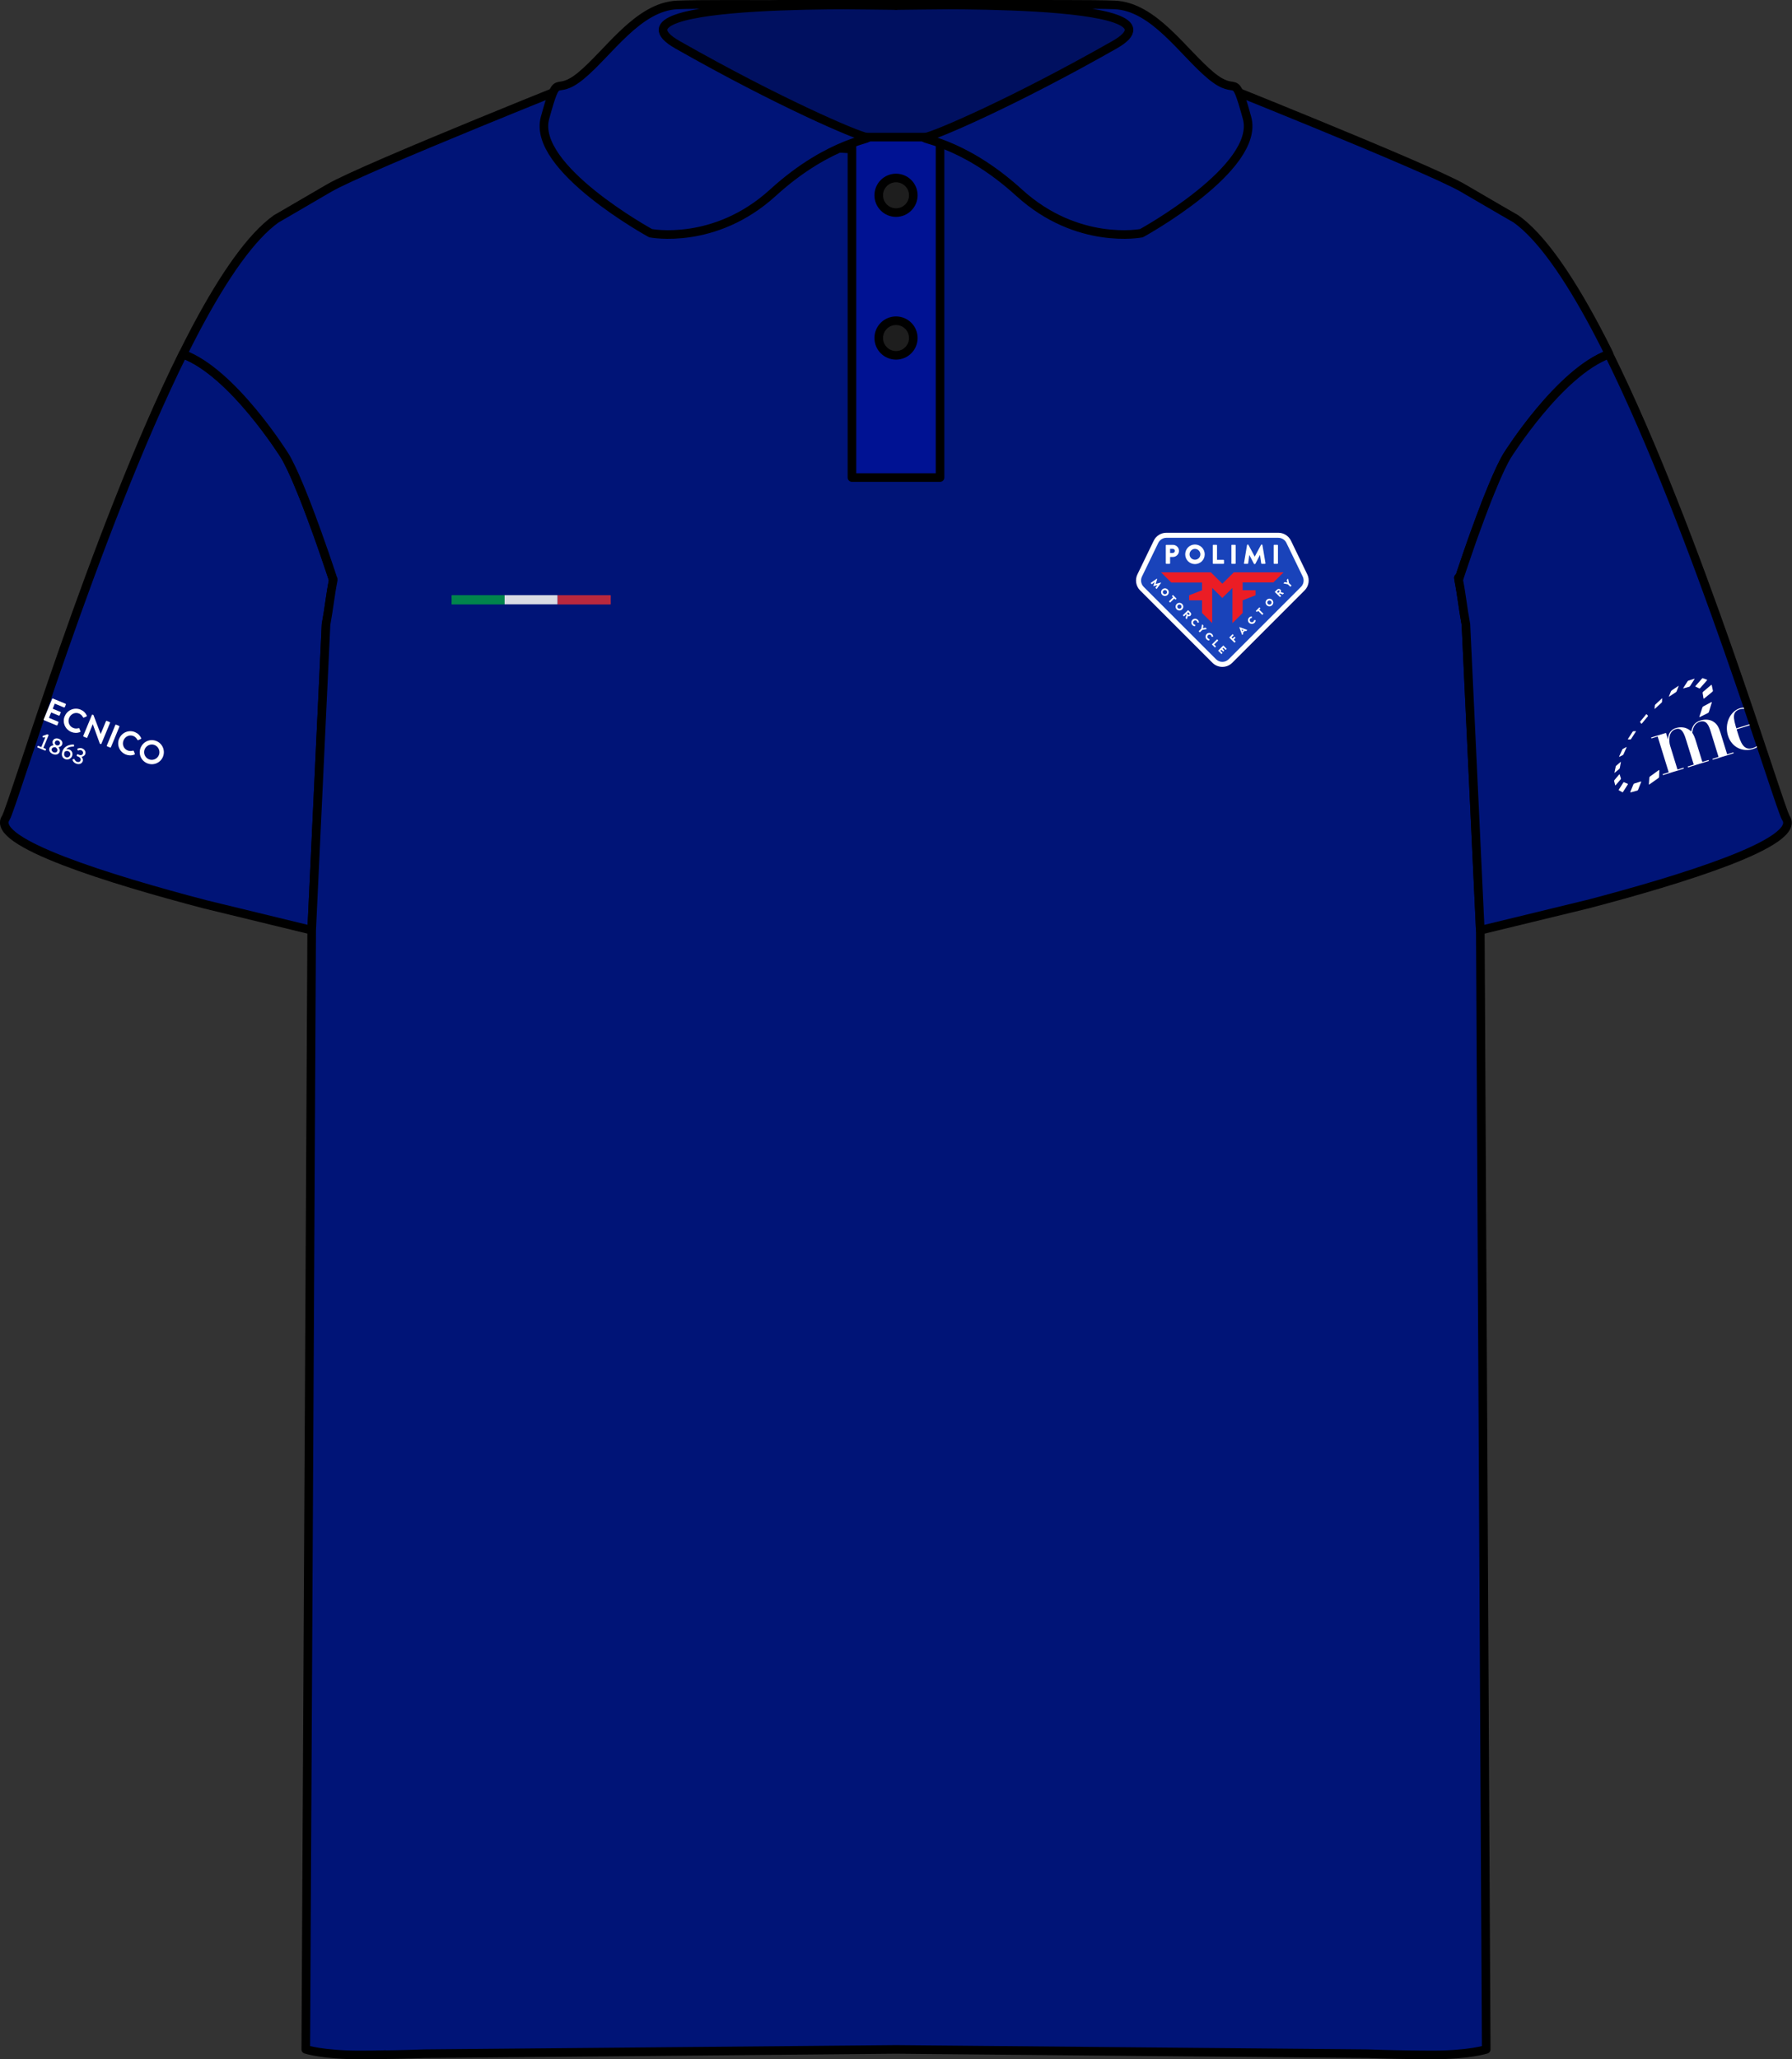 <?xml version="1.0" encoding="UTF-8"?>
<svg id="Layer_2" data-name="Layer 2" xmlns="http://www.w3.org/2000/svg" xmlns:xlink="http://www.w3.org/1999/xlink" viewBox="0 0 379.35 435.7">
  <rect x="0" y="0" width="379.35" height="435.7" fill="#333333" stroke="none"/>
  <defs>
    <style>
      .cls-1 {
        fill: #f1f1f0;
      }

      .cls-1, .cls-2, .cls-3, .cls-4, .cls-5, .cls-6, .cls-7, .cls-8 {
        stroke-width: 0px;
      }

      .cls-9 {
        opacity: .9;
      }

      .cls-10 {
        fill: #001293;
      }

      .cls-10, .cls-11, .cls-12, .cls-13 {
        stroke-width: 1.82px;
      }

      .cls-10, .cls-11, .cls-12, .cls-13, .cls-14 {
        stroke: #000;
        stroke-linecap: round;
        stroke-linejoin: round;
      }

      .cls-2, .cls-11 {
        fill: none;
      }

      .cls-3 {
        fill: #1943ba;
      }

      .cls-4 {
        fill: #eb1d25;
      }

      .cls-5, .cls-6 {
        fill: #fff;
      }

      .cls-6 {
        fill-rule: evenodd;
      }

      .cls-15 {
        clip-path: url(#clippath);
      }

      .cls-12 {
        fill: #001477;
      }

      .cls-13 {
        fill: #001060;
      }

      .cls-14 {
        fill: #1e1e1e;
        stroke-width: 1.82px;
      }

      .cls-7 {
        fill: #019147;
      }

      .cls-8 {
        fill: #cd2a37;
      }
    </style>
    <clipPath id="clippath">
      <path class="cls-2" d="m335,191.35l-22.44,5.45s-.05.01-.07.02c-.03,0-.05.01-.05.01l-3.04-64.71c-.65-3.43-.91-6.29-1.53-9.42-.03-.14-.05-.28-.08-.42h.03s0,0,0,0c0,0,0,0,0-.01,0,0,0,0,0-.01,0,0,0,0,0-.02l.04.09s.08.02.12.03c0-.02.01-.05.02-.07,0,0,0,0,0-.01,0-.03.02-.06.03-.09,0,0,0,0,0-.01,0,0,0-.02,0-.03.01-.04.03-.08.04-.12.04-.11.08-.24.13-.38.02-.07.05-.14.07-.21.04-.12.08-.24.12-.37.03-.09.06-.18.09-.27.03-.09.06-.19.1-.29.11-.31.22-.66.35-1.04.03-.1.07-.21.11-.32.02-.06.04-.13.06-.19.02-.06.04-.13.07-.19.11-.33.23-.67.35-1.02.05-.14.09-.27.14-.41.08-.22.16-.46.24-.69.05-.13.09-.26.14-.39,0-.02.02-.05.02-.07.03-.08.06-.16.08-.24.07-.19.13-.38.2-.57.03-.1.07-.19.1-.29.04-.12.08-.24.12-.36.06-.16.11-.32.17-.48.08-.22.16-.44.24-.67.05-.13.09-.26.14-.39.19-.52.38-1.05.58-1.59.06-.16.12-.32.18-.48.07-.2.15-.4.22-.6.03-.09.07-.18.1-.27.1-.27.2-.55.3-.82.03-.09.07-.18.1-.27.07-.18.14-.37.21-.55.07-.18.14-.37.21-.55.1-.27.21-.55.31-.82.07-.18.14-.36.21-.55.14-.37.29-.74.43-1.1.06-.16.12-.31.19-.47,0-.03.02-.05.03-.08.1-.26.21-.51.31-.77.03-.09.07-.18.11-.26.03-.09.07-.17.11-.26.18-.45.37-.9.55-1.33.06-.15.12-.29.18-.43.03-.08.07-.16.1-.24.06-.15.13-.3.19-.45,0-.02.02-.04.03-.06.06-.15.13-.29.19-.44.14-.32.28-.63.42-.93.06-.12.11-.24.16-.35.04-.09.08-.18.12-.26.03-.07.07-.14.1-.21.19-.39.37-.76.55-1.11.04-.08.08-.16.12-.24.06-.12.12-.23.18-.35.09-.17.18-.33.27-.49.09-.15.18-.3.26-.44,0,0,11.02-17.64,21.53-21.45,18.64,37.6,36.12,96.14,37.48,98.14,3.49,5.15-22.15,13.02-42.2,18.28Zm-290.77,0l22.44,5.45s.05.01.07.02c.03,0,.05.01.05.01l3.04-64.71c.65-3.43.91-6.29,1.53-9.42.03-.14.05-.28.08-.42h-.03s0,0,0,0c0,0,0,0,0-.01,0,0,0,0,0-.01,0,0,0,0,0-.02l-.04.09s-.08.02-.12.03c0-.02-.01-.05-.02-.07,0,0,0,0,0-.01,0-.03-.02-.06-.03-.09,0,0,0,0,0-.01,0,0,0-.02,0-.03-.01-.04-.03-.08-.04-.12-.04-.11-.08-.24-.13-.38-.02-.07-.05-.14-.07-.21-.04-.12-.08-.24-.12-.37-.03-.09-.06-.18-.09-.27-.03-.09-.06-.19-.1-.29-.11-.31-.22-.66-.35-1.04-.03-.1-.07-.21-.11-.32-.02-.06-.04-.13-.06-.19-.02-.06-.04-.13-.07-.19-.11-.33-.23-.67-.35-1.02-.05-.14-.09-.27-.14-.41-.08-.22-.16-.46-.24-.69-.05-.13-.09-.26-.14-.39,0-.02-.02-.05-.02-.07-.03-.08-.06-.16-.08-.24-.07-.19-.13-.38-.2-.57-.03-.1-.07-.19-.1-.29-.04-.12-.08-.24-.12-.36-.06-.16-.11-.32-.17-.48-.08-.22-.16-.44-.24-.67-.05-.13-.09-.26-.14-.39-.19-.52-.38-1.05-.58-1.59-.06-.16-.12-.32-.18-.48-.07-.2-.15-.4-.22-.6-.03-.09-.07-.18-.1-.27-.1-.27-.2-.55-.3-.82-.03-.09-.07-.18-.1-.27-.07-.18-.14-.37-.21-.55-.07-.18-.14-.37-.21-.55-.1-.27-.21-.55-.31-.82-.07-.18-.14-.36-.21-.55-.14-.37-.29-.74-.43-1.1-.06-.16-.12-.31-.19-.47,0-.03-.02-.05-.03-.08-.1-.26-.21-.51-.31-.77-.03-.09-.07-.18-.11-.26-.03-.09-.07-.17-.11-.26-.18-.45-.37-.9-.55-1.33-.06-.15-.12-.29-.18-.43-.03-.08-.07-.16-.1-.24-.06-.15-.13-.3-.19-.45,0-.02-.02-.04-.03-.06-.06-.15-.13-.29-.19-.44-.14-.32-.28-.63-.42-.93-.06-.12-.11-.24-.16-.35-.04-.09-.08-.18-.12-.26-.03-.07-.07-.14-.1-.21-.19-.39-.37-.76-.55-1.11-.04-.08-.08-.16-.12-.24-.06-.12-.12-.23-.18-.35-.09-.17-.18-.33-.27-.49-.09-.15-.18-.3-.26-.44,0,0-11.02-17.64-21.53-21.45C20.88,112.53,3.39,171.06,2.03,173.07c-3.49,5.15,22.15,13.02,42.2,18.28Z"/>
    </clipPath>
  </defs>
  <g id="Layer_4" data-name="Layer 4">
    <g>
      <path class="cls-10" d="m240.49,10.81s0-.05,0-.08c0-.01,0-.03,0-.04,0-.03,0-.05,0-.07h0c-.07-.48-.9-.38-.44-1.05h0s0,0,0,0c-.36-.18-.72-.33-1.02-.45h-.01c-.09-.05-.18-.08-.26-.09-.4-.16-.68-.24-.68-.24,0,0-6.32,6.69-46.81,6.44l-1.58.08-1.58-.08c-40.49.24-46.81-6.44-46.81-6.44,0,0-.27.08-.68.24-.07.02-.17.05-.26.09h-.01c-.3.11-.66.27-1.02.45t0,0h0c.46.67-.37.57-.44,1.05h0s0,.05,0,.08c0,.01,0,.03,0,.04,0,.03,0,.05,0,.08,0,.04,0,.08,0,.12,0,.06,0,.12,0,.19,0,.05,0,.1,0,.16,0,.06.01.13.02.19,0,.07.02.13.03.21,0,.05.02.11.03.16.07.38.19.82.37,1.32.32.96.9,2.97,2.05,5.53.13.31.27.64.42.97.05.11.1.22.16.33,0,.01.01.02.02.03.05.1.09.2.15.3.61,1.25,1.34,2.6,2.22,3.99,5.17,1.56,15.21,4.18,43.89,4l1.44.09,1.44-.09c28.68.18,38.72-2.45,43.89-4,.88-1.39,1.61-2.74,2.22-3.99.05-.1.1-.2.15-.3,0-.01.01-.02.02-.03.05-.11.1-.22.16-.33.15-.33.29-.65.42-.97,1.15-2.56,1.72-4.57,2.05-5.53.18-.5.3-.94.37-1.32.01-.06.02-.11.03-.16.01-.07.02-.14.03-.21,0-.07.01-.13.02-.19,0-.05,0-.11,0-.16,0-.06,0-.13,0-.19,0-.04,0-.08,0-.12Z"/>
      <path class="cls-11" d="m79.01,434.77h.16c-.11.01-.22.01-.34.01.06,0,.12-.01.18-.01Z"/>
      <path class="cls-11" d="m79.97,434.76c-.15.01-.3.01-.45.01.09,0,.18,0,.26-.01h.19Z"/>
      <path class="cls-11" d="m79.98,434.76c.09,0,.18,0,.27-.01-.04.01-.08.01-.12.01h-.15Z"/>
      <path class="cls-11" d="m80.56,434.74h.14c-.07.01-.15.01-.23.01h-.06c.05,0,.1-.01.15-.01Z"/>
      <path class="cls-11" d="m80.95,434.73h.11c-.11.01-.23.01-.36.01.09,0,.17,0,.25-.01Z"/>
      <path class="cls-11" d="m81.06,434.73s.1,0,.15-.01c-.03.01-.06.01-.09.01h-.06Z"/>
      <path class="cls-11" d="m81.27,434.72c.06,0,.12-.01.18-.01-.02.01-.05.01-.07.01h-.11Z"/>
      <path class="cls-11" d="m308.78,122.18s-.02.04-.02.04c0-.01.01-.03.02-.04Z"/>
      <path class="cls-12" d="m70.63,122.27c-.03.14-.06.28-.08.42-.62,3.13-.89,5.99-1.53,9.42l-3.04,64.71s-.02,0-.05-.01c-.02,0-.04,0-.07-.02l-22.44-5.45c-20.04-5.25-45.68-13.13-42.2-18.28,1.36-2,18.84-60.54,37.48-98.14,10.51,3.81,21.53,21.45,21.53,21.45.09.14.17.29.26.44s.18.32.27.49c.06.11.12.23.18.35.04.08.08.16.12.24.18.35.36.72.55,1.11.03.07.07.14.1.21.04.09.08.17.12.26.05.12.11.23.16.35.14.3.28.61.42.93.06.14.13.29.19.44,0,.02.02.04.03.06.06.15.13.3.19.45.04.08.07.16.1.24.06.14.12.29.18.43.18.44.37.88.55,1.33.04.09.07.17.11.26.04.09.07.18.11.26.1.25.21.51.31.77,0,.03.02.05.03.08.06.16.12.31.19.47.14.36.29.73.43,1.1.07.18.14.36.21.55.11.27.21.55.31.82.07.18.14.37.21.55.07.18.14.37.21.55.03.09.07.18.1.27.1.27.2.55.3.82.03.09.07.18.1.27.07.2.15.4.22.6.06.16.12.32.18.48.2.54.39,1.07.58,1.59.05.13.09.26.14.39.08.22.16.45.24.67.06.16.12.33.17.48.04.12.08.24.12.36.03.1.07.2.1.29.07.19.14.38.2.57.03.08.06.16.08.24,0,.02.02.05.02.07.05.13.09.27.14.39.08.24.16.47.24.69.05.14.1.28.14.42.12.36.24.7.35,1.02.02.06.04.13.07.19.02.06.04.13.06.19.04.11.07.22.11.32.13.38.25.72.35,1.04.03.1.07.2.1.29.03.09.06.18.09.27.04.13.09.25.12.37.02.07.05.14.07.21.05.14.09.27.13.38.01.04.03.09.04.12,0,0,0,.02,0,.03,0,0,0,0,0,.01.01.03.02.06.03.09,0,0,0,0,0,.01,0,.03.02.05.02.07.04,0,.08-.02.12-.03l.04-.09s0,.01,0,.02c0,0,0,.01,0,.01,0,0,0,0,0,.01h0s.03,0,.03,0Z"/>
      <path class="cls-12" d="m340.53,74.69c-.72-1.46-1.45-2.88-2.18-4.27-.11-.21-.22-.42-.33-.63-.06-.12-.12-.24-.19-.36-.09-.17-.18-.34-.27-.51-5.67-10.58-11.36-18.84-16.66-22.62,0,0-3.73-2.14-11.2-6.51-7.44-4.34-56.91-24.02-57.3-24.18v.02s0,.02,0,.04c-.01.01-.01.02-.01.04-.01.01-.01.02-.02.04-.11.4-.48,1.68-1.02,3.36v.02c-.67,2.5-1.74,5.99-3.57,9.86-.43.96-.86,1.81-1.26,2.49-1.85,3.42-4.32,7.03-7.61,10.47l-.15-.06-.03-.12c-8.6,8.95-22.87-30.34-46.73-30.24l-2.31.1-2.31-.1c-23.87-.1-38.13,39.19-46.73,30.24l-.04.12-.14.06c-3.3-3.44-5.76-7.05-7.62-10.47-.4-.68-.83-1.53-1.25-2.49-1.84-3.87-2.91-7.36-3.58-9.86v-.02c-.53-1.68-.91-2.96-1.02-3.36,0-.02,0-.03,0-.04-.01-.02-.01-.03-.01-.04,0-.02,0-.03-.02-.04v-.02c-.39.16-49.86,19.84-57.3,24.18-7.47,4.37-11.19,6.51-11.19,6.51-5.31,3.78-11,12.04-16.67,22.62-.09.17-.18.34-.27.51-.06.12-.13.24-.19.36l-.33.63c-.73,1.39-1.45,2.81-2.18,4.27-.04.08-.08.16-.11.24,10.51,3.81,21.52,21.45,21.52,21.45.09.14.18.29.27.44.08.16.17.32.27.49.06.11.12.23.18.35.04.07.08.15.12.23.18.35.37.72.55,1.11.03.07.07.14.1.21.04.08.08.17.12.26.06.11.11.23.17.35.13.3.27.61.42.93.06.15.12.29.19.44.01.02.02.04.03.06.06.15.12.3.19.45.04.08.07.16.1.24.07.15.13.29.19.44.18.43.37.88.55,1.33.04.09.07.17.11.26.03.09.07.17.1.26.11.26.21.51.31.77.01.03.02.05.03.08.06.15.13.31.19.47.14.36.28.73.43,1.09.07.19.14.37.21.55.1.27.21.55.31.82.07.19.14.37.21.55.07.18.14.37.21.55.03.09.07.18.1.27.1.28.2.55.3.83.04.09.07.18.1.27.08.2.15.4.22.6.06.16.12.32.18.48.2.54.39,1.07.58,1.6.04.13.09.25.13.38.09.23.16.45.24.67.06.16.12.32.17.48.05.12.09.24.13.36.03.09.07.19.1.29.07.19.14.38.2.57.03.08.06.16.08.24,0,.02.02.04.03.07.05.13.09.26.14.39.08.24.16.47.24.69.04.14.09.28.14.42.12.35.24.7.35,1.02.02.07.04.13.07.2.02.06.04.12.06.19.04.1.07.21.11.32.13.37.25.72.35,1.03.04.1.07.2.1.29.03.1.06.19.09.28.04.13.09.25.12.37.03.07.05.14.07.21.05.14.09.26.13.37,0,.05.03.09.04.13,0,.01,0,.02,0,.03h0s.02.07.03.1c0,.01,0,.01,0,.01.01.03.01.06.02.08.04-.01.14.2.12.34-.63,3.14-.89,6-1.53,9.43l-3.04,64.7v.25l-1.25,236.54s3.63,1.18,11.34,1.18c.55,0,1.1,0,1.63-.01h1.13c.06,0,.12-.01.18-.01h.51c.09,0,.18,0,.26-.01h.2c.09,0,.18,0,.27-.01-.04.01-.08.01-.12.01,5.66-.06,9.69-.23,9.69-.23l99.86-.91,99.85.91s4.02.17,9.69.23h.36c.13.01.28.01.43.01h.33c.06,0,.12.01.18.01h1.13c.54.01,1.08.01,1.63.01,7.72,0,11.34-1.18,11.34-1.18l-1.25-236.54v-.25l-3.04-64.7c-.64-3.43-.9-6.29-1.53-9.43-.02-.14-.05-.28-.08-.42h.03v-.02s0-.01,0-.01v-.02s.01-.03.02-.04c0,.02,0,.04-.02.05l.04.09.12.03s0-.05.02-.08t0-.01s.02-.06.03-.09h0s0-.03,0-.04c.02-.04.03-.08.04-.13.04-.11.08-.23.13-.37.02-.07.04-.14.07-.21.04-.12.08-.24.12-.37.03-.09.06-.18.09-.28.03-.09.07-.19.1-.29.11-.31.22-.66.35-1.03.04-.11.07-.22.11-.32.02-.07.04-.13.06-.19.03-.07.05-.13.07-.2.11-.32.23-.67.35-1.02.05-.14.1-.28.15-.42.07-.22.15-.45.23-.69.05-.13.1-.26.14-.39,0-.03.02-.05.03-.07.02-.08.05-.16.08-.24.07-.19.13-.38.2-.57.03-.1.07-.2.1-.29.04-.12.09-.24.13-.36.06-.16.11-.32.17-.48.08-.22.16-.44.24-.67.04-.13.09-.25.13-.38.19-.53.38-1.06.58-1.6.06-.16.12-.32.18-.48.07-.2.15-.4.22-.6.03-.09.07-.18.1-.27.1-.28.2-.55.3-.83.04-.09.07-.18.11-.27.07-.18.13-.37.2-.55.07-.18.14-.36.21-.55.11-.27.21-.55.32-.82.06-.18.14-.36.2-.55.15-.36.29-.73.43-1.09.07-.16.13-.32.19-.47.01-.03.02-.05.03-.08.1-.26.21-.51.31-.77.03-.09.07-.17.11-.26.03-.09.06-.17.1-.26.19-.45.37-.9.55-1.33.06-.15.13-.29.19-.44.03-.08.07-.16.1-.24.07-.15.13-.3.2-.45,0-.02.02-.04.02-.06.07-.15.13-.29.2-.44.14-.32.28-.63.42-.93.05-.12.11-.24.16-.35.04-.09.08-.18.12-.26.03-.07.07-.14.1-.21.19-.39.37-.76.55-1.11.04-.08.08-.16.12-.23.06-.12.12-.24.19-.35.09-.17.18-.33.27-.49.08-.15.17-.3.26-.44,0,0,11.01-17.64,21.53-21.45-.04-.08-.08-.16-.12-.24ZM81.38,434.72h-.11c-.05.01-.1.01-.15.01h-.06c-.11.01-.23.01-.36.01-.07.01-.15.01-.23.01h-.06c.05,0,.1-.01.15-.01h.14c.09,0,.17,0,.25-.01h.11s.1,0,.15-.01h.06c.06,0,.12-.01.18-.01h.15c-.07,0-.14.01-.22.01Z"/>
      <path class="cls-12" d="m335.92,191.35l-22.44,5.45s-.05.01-.07.02c-.03,0-.05.01-.05.01l-3.04-64.71c-.65-3.43-.91-6.29-1.53-9.42-.03-.14.08-.36.12-.35,0-.02.01-.05.02-.07,0,0,0,0,0-.01,0-.03.02-.06.03-.09,0,0,0,0,0-.01,0,0,0-.02,0-.03.01-.04.03-.08.04-.12.04-.11.08-.24.13-.38.02-.07.05-.14.07-.21.04-.12.08-.24.12-.37.03-.09.06-.18.09-.27.03-.09.06-.19.1-.29.11-.31.22-.66.35-1.04.03-.1.07-.21.11-.32.02-.06.04-.13.06-.19.02-.06.04-.13.07-.19.11-.33.23-.67.35-1.02.05-.14.09-.27.14-.42.08-.22.16-.46.24-.69.05-.13.09-.26.14-.39,0-.02.02-.05.02-.07.03-.08.06-.16.08-.24.07-.19.13-.38.2-.57.03-.1.07-.19.1-.29.04-.12.08-.24.12-.36.06-.16.11-.32.17-.48.08-.22.16-.44.24-.67.05-.13.09-.26.14-.39.19-.52.38-1.05.58-1.59.06-.16.12-.32.18-.48.07-.2.15-.4.22-.6.03-.09.07-.18.1-.27.1-.27.2-.55.3-.82.03-.09.07-.18.1-.27.07-.18.14-.37.21-.55.07-.18.14-.37.21-.55.1-.27.21-.55.31-.82.07-.18.14-.36.21-.55.14-.37.29-.74.43-1.1.06-.16.12-.31.19-.47,0-.03.02-.05.03-.08.1-.26.21-.51.31-.77.03-.09.07-.18.11-.26.03-.09.07-.17.11-.26.18-.45.37-.9.55-1.33.06-.15.12-.29.18-.43.03-.08.07-.16.1-.24.06-.15.13-.3.19-.45,0-.02.02-.04.03-.06.06-.15.13-.29.19-.44.14-.32.28-.63.42-.93.06-.12.11-.24.16-.35.04-.09.08-.18.12-.26.03-.07.07-.14.1-.21.19-.39.37-.76.55-1.11.04-.08.08-.16.12-.24.06-.12.12-.23.18-.35.09-.17.18-.33.27-.49.09-.15.18-.3.26-.44,0,0,11.02-17.64,21.53-21.45,18.64,37.6,36.12,96.14,37.48,98.14,3.49,5.15-22.15,13.02-42.2,18.28Z"/>
      <path class="cls-11" d="m308.76,122.23h0s.01-.01,0,0Z"/>
      <path class="cls-11" d="m80.25,434.75s-.08.01-.12.01h-.15c.09,0,.18,0,.27-.01Z"/>
      <g class="cls-9">
        <path class="cls-8" d="m117.95,125.93c3.59,0,7.18,0,10.77,0,.4,0,.57,0,.57.05-.02.62-.02,1.25,0,1.87,0,.04-.17.05-.57.05-3.59,0-7.18,0-10.77,0,.02-.02.06-.03.06-.05,0-.62,0-1.24,0-1.85,0-.02-.04-.03-.06-.05Z"/>
        <path class="cls-7" d="m106.78,127.89c-3.54,0-7.08,0-10.62,0-.4,0-.57,0-.57-.05.02-.62.02-1.25,0-1.87,0-.04.17-.05.57-.05,3.54,0,7.08,0,10.62,0,.01.02.04.03.04.05,0,.62,0,1.24,0,1.87,0,.02-.03.03-.04.05Z"/>
        <path class="cls-1" d="m106.78,127.89s.04-.03.04-.05c0-.62,0-1.24,0-1.87,0-.02-.03-.03-.04-.05,3.72,0,7.45,0,11.17,0,.02.02.06.03.06.05,0,.62,0,1.24,0,1.85,0,.02-.04.03-.06.05h-11.17Z"/>
      </g>
      <g>
        <g>
          <path class="cls-3" d="m241.73,124.54l15.31,15.31c.95.95,2.49.95,3.44,0l15.31-15.31c.73-.73.92-1.85.47-2.78l-3.46-7.14c-.41-.84-1.26-1.37-2.19-1.37h-23.7c-.93,0-1.78.53-2.19,1.37l-3.46,7.14c-.45.93-.26,2.05.47,2.78Z"/>
          <path class="cls-5" d="m258.76,141.1c-.79,0-1.54-.31-2.1-.87l-15.31-15.31c-.89-.89-1.12-2.25-.57-3.39l3.46-7.14c.49-1.02,1.54-1.67,2.67-1.67h23.7c1.13,0,2.18.66,2.67,1.67l3.46,7.14c.55,1.13.32,2.5-.57,3.39l-15.31,15.31c-.56.56-1.3.87-2.1.87Zm-11.85-27.31c-.72,0-1.39.42-1.71,1.07l-3.46,7.14c-.35.73-.2,1.6.37,2.17l15.31,15.31c.74.74,1.94.74,2.68,0l15.31-15.31c.57-.57.72-1.44.37-2.17l-3.46-7.14c-.31-.65-.99-1.07-1.71-1.07h-23.7Z"/>
        </g>
        <path class="cls-4" d="m245.8,121.11l2.15,2.14h6.51v1.64l-2.73,1.06v1.07h2.73v2.68l2.15,2.14v-7.45l2.14,2.13,2.15-2.12v7.44l2.16-2.14v-2.69l2.73-1.06v-1.07h-2.73v-1.65h6.51l2.15-2.13h-10.54l-2.42,2.4-2.43-2.4h-10.53Z"/>
        <path class="cls-5" d="m246.8,119.19c0,.06.05.11.11.11h.68c.06,0,.11-.05.11-.11v-1.35h.6c.7,0,1.28-.58,1.28-1.29s-.58-1.27-1.29-1.27h-1.39c-.06,0-.11.05-.11.11v3.81Zm.9-2.19v-.88h.55c.25,0,.45.18.45.43,0,.26-.21.45-.45.45h-.55Zm3.2.29c0,1.15.91,2.06,2.06,2.06s2.07-.91,2.07-2.06-.92-2.08-2.07-2.08-2.06.93-2.06,2.08Zm.92,0c0-.63.52-1.16,1.14-1.16s1.15.52,1.15,1.16-.52,1.14-1.15,1.14-1.14-.52-1.14-1.14Zm4.91,1.9c0,.06.05.11.11.11h2.16c.06,0,.11-.05.11-.11v-.63c0-.06-.05-.11-.11-.11h-1.37v-3.07c0-.06-.05-.11-.11-.11h-.68c-.06,0-.11.05-.11.11v3.81Zm3.94,0c0,.06.05.11.11.11h.69c.06,0,.11-.05.11-.11v-3.81c0-.06-.05-.11-.11-.11h-.69c-.06,0-.11.05-.11.11v3.81Zm2.65-.02c-.01.07.04.13.11.13h.68c.06,0,.1-.05.11-.09l.25-1.78h.01l.97,1.86s.06.06.1.06h.1s.08-.03.1-.06l.97-1.86h.01l.26,1.78s.06.09.11.09h.68c.07,0,.12-.05.11-.13l-.65-3.86c0-.05-.06-.09-.1-.09h-.09s-.08.02-.1.06l-1.33,2.48h-.01l-1.33-2.48s-.07-.06-.1-.06h-.09s-.1.04-.1.09l-.65,3.86Zm6.3.02c0,.06.05.11.11.11h.69c.06,0,.11-.05.11-.11v-3.81c0-.06-.05-.11-.11-.11h-.69c-.06,0-.11.05-.11.11v3.81Z"/>
        <path class="cls-5" d="m243.61,123.34s-.02.05,0,.06l.19.19s.04.02.06,0l.56-.42h0s-.25.78-.25.78c0,.01,0,.03,0,.04l.03.03s.03.01.04,0l.79-.24h0s-.42.56-.42.56c-.01.01,0,.04,0,.06l.19.19s.05.02.07,0l.9-1.24s0-.04,0-.05l-.03-.03s-.03-.02-.04-.01l-1.06.31h0s.32-1.05.32-1.05c0-.01,0-.03-.01-.04l-.03-.03s-.04-.02-.05,0l-1.26.88Zm2.42,1.38c-.32.32-.32.82,0,1.14.32.32.83.32,1.15,0,.32-.32.32-.82,0-1.14-.32-.32-.83-.32-1.15,0Zm.25.25c.18-.17.46-.17.64,0,.17.17.17.46,0,.63-.17.17-.46.17-.64,0-.17-.17-.17-.46,0-.63Zm1.2,2.25s-.02.04,0,.06l.19.19s.04.02.06,0l.85-.84.23.23s.04.02.06,0l.17-.17s.02-.04,0-.06l-.71-.71s-.04-.02-.06,0l-.17.17s-.02.04,0,.06l.23.23-.86.84Zm1.62.57c-.32.32-.32.82,0,1.14s.83.32,1.15,0c.32-.32.32-.82,0-1.14-.32-.32-.83-.32-1.15,0Zm.25.25c.18-.17.46-.17.64,0,.17.17.17.46,0,.63-.17.17-.46.17-.64,0-.17-.17-.17-.46,0-.63Zm1.06,2.11s-.02.04,0,.06l.19.19s.04.02.06,0l.41-.4.11.11-.21.63s0,.03.01.04l.21.21s.06.01.07-.02l.19-.62c.19.08.41.06.56-.08.19-.19.19-.5,0-.69l-.47-.47s-.04-.02-.06,0l-1.06,1.04Zm.86-.35l.25-.25.24.24c.07.07.07.17,0,.24-.07.07-.18.07-.25,0l-.24-.24Zm1.16,1.33c-.32.32-.32.82,0,1.14.14.14.33.23.54.23.02,0,.04-.02.04-.04v-.25s-.01-.04-.03-.04c-.11,0-.21-.06-.29-.14-.18-.18-.17-.46.01-.63.18-.18.46-.19.64-.01.08.08.13.18.13.3,0,.02.02.04.04.04h.25s.04-.02.04-.05c0-.21-.08-.37-.24-.53-.32-.32-.83-.32-1.15,0Zm1.34,2.39s-.02.04,0,.06l.19.19s.04.02.06,0l.51-.5.89-.17s.05-.05.02-.07l-.21-.21s-.03-.01-.04-.01l-.55.1.11-.54s0-.03-.01-.04l-.21-.21s-.06-.01-.07.02l-.18.88-.51.5Zm1.67.62c-.32.32-.32.82,0,1.14.14.14.33.23.54.23.02,0,.04-.02.04-.04v-.25s-.01-.04-.03-.04c-.11,0-.21-.06-.29-.14-.18-.18-.17-.46.01-.63.18-.18.46-.19.64-.01.08.08.13.18.13.29,0,.02.02.04.04.04h.25s.04-.02.04-.05c0-.21-.08-.37-.24-.53-.32-.32-.83-.32-1.15,0Zm1.13,2.18s-.02.04,0,.06l.6.6s.04.02.06,0l.17-.17s.02-.04,0-.06l-.38-.38.85-.84s.02-.04,0-.06l-.19-.19s-.04-.02-.06,0l-1.06,1.04Zm1.32,1.32s-.02.04,0,.06l.66.66s.04.02.06,0l.17-.17s.02-.04,0-.06l-.44-.44.22-.21.36.36s.04.02.06,0l.17-.17s.02-.04,0-.06l-.36-.36.2-.2.44.44s.04.02.06,0l.17-.17s.02-.04,0-.06l-.66-.66s-.04-.02-.06,0l-1.06,1.04Z"/>
        <path class="cls-5" d="m261.3,135.96s.04.02.06,0l.19-.19s.02-.04,0-.06l-.39-.38.36-.36s.02-.04,0-.06l-.17-.17s-.04-.02-.06,0l-.36.36-.23-.23.44-.44s.02-.04,0-.06l-.17-.17s-.04-.02-.06,0l-.66.66s-.02.04,0,.06l1.06,1.04Zm1.69-1.63l.17-.17s.03-.07.02-.09l-.07-.18.43-.43.18.07s.07.01.1-.02l.18-.18s.02-.06-.01-.07l-1.57-.56s-.03,0-.04,0l-.02.02s-.01.03,0,.04l.58,1.56s.04.04.07.01Zm0-.76l-.15-.38h0s.38.14.38.14l-.24.24Zm1.44-1.79c.32.32.83.31,1.15,0,.14-.14.23-.33.23-.54,0-.02-.02-.04-.04-.04h-.26s-.04.01-.04.03c0,.11-.06.21-.14.29-.18.18-.46.17-.64,0-.18-.18-.2-.46-.02-.64.08-.08.18-.13.3-.13.02,0,.04-.02.04-.04v-.25s-.03-.04-.05-.04c-.21.01-.37.08-.53.24-.32.32-.32.83,0,1.14Zm2.75-1.7s.04.02.06,0l.19-.19s.02-.04,0-.06l-.85-.84.23-.23s.02-.04,0-.06l-.17-.17s-.04-.02-.06,0l-.71.71s-.02.04,0,.06l.17.17s.04.02.06,0l.23-.23.85.84Zm.98-2.03c.32.32.83.31,1.14,0,.32-.32.32-.82,0-1.14-.32-.32-.83-.31-1.15,0s-.31.82,0,1.14Zm.25-.25c-.18-.17-.18-.46,0-.63s.46-.17.64,0c.17.17.18.46,0,.63s-.46.17-.63,0Zm2.53-1.49s.04.02.06,0l.19-.19s.02-.04,0-.06l-.41-.4.11-.11.64.21s.03,0,.04-.01l.21-.21s.01-.06-.02-.07l-.62-.18c.08-.19.06-.41-.09-.55-.19-.19-.5-.18-.69,0l-.48.47s-.02.04,0,.06l1.06,1.04Zm-.36-.85l-.25-.25.24-.24c.07-.07.18-.07.24,0,.07.07.07.18,0,.25l-.24.24Zm2.55-1.34s.04.02.06,0l.19-.19s.02-.04,0-.06l-.51-.5-.18-.88s-.05-.05-.07-.02l-.21.21s-.01.03-.01.04l.11.54-.55-.1s-.03,0-.04.01l-.21.21s-.01.06.02.07l.89.18.51.5Z"/>
      </g>
      <g class="cls-15">
        <g>
          <g>
            <path class="cls-5" d="m361.75,150.65c-.02.07-.12.18-.19.21l-1.72.85c-.07.04-.12,0-.1-.07l.65-1.98c.02-.06.11-.17.18-.2l1.7-.9c.08-.04.13-.01.11.05l-.63,2.04h0Z"/>
            <path class="cls-5" d="m362.62,146.16s-.06.15-.13.21l-1.71,1.4c-.07.06-.15.07-.16.03l-.2-1.25s.06-.14.13-.2l1.64-1.39c.07-.06.15-.08.16-.04l.26,1.23h0Z"/>
            <path class="cls-5" d="m361.38,143.82s0,.09-.06.16l-1.39,1.58c-.06.07-.14.12-.18.11l-.86-.41s0-.09.06-.15l1.33-1.52c.06-.07.14-.12.17-.11l.93.34h0Z"/>
            <path class="cls-5" d="m358.69,143.62s.05.03.01.09l-.92,1.44c-.04.06-.12.13-.17.15l-1.27.36s-.04-.04,0-.1l.89-1.39c.04-.06.12-.13.16-.15l1.31-.42h0Z"/>
            <path class="cls-5" d="m355.29,145.14s.08-.02.06.03l-.44,1.13s-.09.13-.14.16l-1.43.93s-.07.01-.05-.04l.45-1.1s.08-.12.13-.16l1.42-.96h0Z"/>
            <path class="cls-5" d="m351.78,147.79s.09-.06.09-.02l-.04.76s-.05.11-.1.15l-1.4,1.28s-.09.05-.08.02l.07-.76s.05-.11.09-.15l1.37-1.27h0Z"/>
            <path class="cls-5" d="m348.44,151.17s.09-.08.11-.07l.32.34s-.01.08-.05.13l-1.24,1.5s-.09.08-.11.07l-.29-.37s.02-.08.06-.13l1.2-1.46h0Z"/>
            <path class="cls-5" d="m345.63,154.82c.03-.05.09-.1.11-.1l.57-.02s.02.05-.02.1l-1.01,1.56c-.03.05-.09.1-.12.1l-.55-.02s-.01-.05.02-.1l.98-1.52h0Z"/>
            <path class="cls-5" d="m343.41,158.6s.08-.11.11-.13l.79-.42s.04.01.03.06l-.67,1.5c-.02.05-.08.12-.11.14l-.79.39s-.04-.02-.02-.07l.67-1.47h0Z"/>
            <path class="cls-5" d="m342.02,162.18s.06-.12.1-.15l.94-.81s.07-.03.07.01l-.24,1.3s-.06.12-.1.16l-.97.81s-.07.02-.06-.02l.27-1.29h0Z"/>
            <path class="cls-5" d="m341.69,165.21s.03-.11.07-.16l1-1.18c.04-.05.09-.07.1-.04l.28.91s-.03.12-.07.17l-1.04,1.21c-.04.05-.1.07-.1.04l-.24-.94h0Z"/>
            <path class="cls-5" d="m342.67,167.2s-.01-.09.03-.15l.93-1.46c.04-.06.1-.11.13-.1l.84.36s.02.09-.03.16l-.97,1.52c-.04.07-.11.12-.14.1l-.8-.43h0Z"/>
            <path class="cls-5" d="m345.17,167.65s-.06-.04-.04-.11l.65-1.59c.03-.07.1-.14.15-.16l1.44-.45s.07.04.05.11l-.65,1.65c-.03.07-.11.16-.16.17l-1.43.39h0Z"/>
            <path class="cls-5" d="m349.16,165.97c-.06.04-.12.02-.11-.04l.1-1.42c0-.06.07-.16.13-.21l1.86-1.35c.06-.05.13-.03.12.03l-.05,1.42c0,.06-.07.17-.14.22l-1.91,1.35h0Z"/>
            <path class="cls-5" d="m353.29,163.39l-1.32.41.06.2,4.42-1.37-.06-.2-1.28.4-1.55-5.03c-.33-1.06-.38-3.05,1.15-3.52,1.19-.37,1.71.59,2.22,2.26l1.62,5.23-1.28.4.06.2,4.42-1.37-.06-.2-1.32.41-1.42-4.59c-.19-.6-.42-1.17-.71-1.58.15-1.51.87-2.11,1.58-2.33,1.48-.46,1.95.88,2.33,2.1l1.65,5.34-1.28.4.06.2,4.42-1.37-.06-.2-1.32.41-1.42-4.59c-.37-1.19-.73-1.86-1.59-2.37-.68-.39-1.62-.5-2.61-.2-1.37.42-1.78,1.31-1.98,2.35-1.31-1.32-2.94-.83-3.24-.74-1.43.44-1.65,1.65-1.68,2.42l-.43-1.39-3.14.97.06.2,1.32-.41,2.34,7.57h0Z"/>
            <path class="cls-6" d="m373.46,155.55c-.26,1.68-1.56,2.47-2.42,2.73-1.99.62-2.59-1.3-3.21-3.31l-.2-.66,5.21-1.61c-.8-2.53-3.03-3.31-4.54-2.84-2.01.62-3.29,3.22-2.51,5.76s3.14,3.54,5.31,2.86c1.32-.41,2.44-1.51,2.56-2.92l-.21-.02h0Zm-5.89-1.44c-.64-2.14-.95-3.51.72-4.03,1.37-.42,1.92.33,2.76,2.95l-3.47,1.07h0Z"/>
            <path class="cls-5" d="m381.61,153.03c-.22,1.37-1.2,2.35-2.49,2.75-1.3.4-2.18-.17-3.2-3.48-.92-2.96-.87-4.32.64-4.79.51-.16.96-.06,1.12.45.07.22.08.46.15.67.18.57.75.49,1.19.35.4-.12.98-.38.81-.95-.19-.6-1.39-1.33-3.24-.76-2.43.75-3.38,3.51-2.67,5.81.79,2.56,3.14,3.54,5.24,2.88,1.44-.45,2.45-1.46,2.65-2.94l-.21-.02h0Z"/>
          </g>
          <g>
            <path class="cls-5" d="m15.33,160.76c.06.16.2.57.77.8.63.26,1.19.05,1.4-.45.16-.39-.06-.81-.24-.99h0c.24-.02.63-.19.77-.53.21-.51-.08-1.01-.61-1.23-.5-.21-1.01.05-1.01.05-.05.02-.07.07-.05.12l.11.22c.02.05.08.06.12.04.13-.06.36-.15.64-.04s.44.41.32.72c-.11.27-.42.4-.84.22l-.26-.11c-.06-.03-.11,0-.13.06l-.08.2c-.03.06,0,.11.05.13l.26.11c.49.2.62.56.5.84-.13.31-.48.38-.78.26-.34-.14-.49-.49-.51-.54-.02-.06-.06-.08-.12-.06l-.25.09s-.06.06-.05.1m-1.37-.56c-.5-.21-.45-.8-.26-1.17.06-.07.41-.24.77-.09.34.14.5.53.35.88-.15.34-.53.52-.87.38m-.72-1.32c-.29.71-.18,1.42.55,1.73.56.23,1.22-.05,1.46-.63.26-.63-.06-1.19-.55-1.39-.31-.13-.64-.09-.68-.08.38-.5,1.27-.58,1.51-.56.1.01.14-.03.14-.1v-.22c0-.06-.03-.09-.09-.11-.49-.01-1.81.07-2.34,1.35m-2.28-.45c.1-.24.42-.41.81-.31.35.21.45.55.35.79-.13.31-.47.39-.79.26-.3-.13-.49-.44-.37-.74m.99-.75c-.33-.2-.41-.45-.31-.7.12-.28.42-.39.7-.27.3.12.44.42.33.7-.1.24-.34.37-.71.28m-1.47.54c-.21.5.04,1.05.69,1.31.67.28,1.23.06,1.43-.44.16-.39-.07-.81-.24-1h0c.24-.03.62-.18.76-.53.21-.51-.07-1.01-.64-1.24s-1.11-.06-1.32.43c-.15.36.02.73.18.91h0c-.19.01-.7.15-.86.55m-2.54-.07l1.59.66s.1,0,.12-.05l.08-.2s0-.1-.05-.12l-.51-.21,1.1-2.66s0-.1-.05-.12l-.22-.09-.93.33s-.05.05-.05.09v.19s.03.08.08.07l.48-.03-.85,2.06-.64-.26s-.1,0-.12.05l-.08.2s0,.09.05.11m-3.52-3.32c.27-.65,1.03-.98,1.68-.71s.97,1.04.7,1.69-1.03.97-1.68.69-.97-1.02-.7-1.68m-.46-.19c-.38.92.04,1.95.96,2.33s1.95-.05,2.33-.97c.38-.92-.05-1.96-.97-2.34s-1.95.06-2.33.98m-3.95.14s0,.11.05.12l.29.12s.1,0,.12-.05l.92-2.23h0s1.01,3.19,1.01,3.19l.12.05s.1,0,.12-.05l1.27-3.09s0-.11-.05-.12l-.29-.12s-.1,0-.12.05l-.89,2.17h0s-1.04-3.12-1.04-3.12l-.11-.05s-.1,0-.12.05l-1.27,3.08Zm-2.12-2.05l1.08-1.02h.02s.04,1.5.04,1.5l-1.15-.47Zm-1.3.74l.29.12c.06.02.11,0,.13-.02.18-.17.36-.34.54-.51l1.5.62.02.75s.02.09.08.11l.29.12c.07.03.13-.01.12-.09l-.13-3.66s-.03-.07-.05-.08l-.05-.02s-.07,0-.1.02l-2.68,2.5c-.06.05-.04.12.03.15m-2.13-.98s0,.1.05.12l1.63.67s.1,0,.12-.05l.11-.26s0-.1-.05-.12l-1.24-.51,1.11-2.7s0-.11-.05-.12l-.3-.12s-.1,0-.12.05l-1.26,3.04h0Zm-1.37-.56s0,.11.05.12l.3.12s.1,0,.12-.05l1.25-3.04s0-.11-.05-.12l-.3-.12s-.1,0-.12.05l-1.25,3.04Zm-4.19-1.74c-.04.06-.02.12.04.14l.29.12s.09,0,.11-.03l1.18-1.91h.02s-.04,2.46-.04,2.46c0,.03.02.07.05.08l.08.03s.08,0,.1-.02l1.7-1.77h.01s-.51,2.19-.51,2.19c0,.04.02.08.06.1l.29.12c.07.03.12,0,.13-.07l.71-3.31s-.02-.09-.05-.1l-.07-.03s-.08,0-.1.02l-1.91,1.95h-.02s0-2.74,0-2.74c0-.04-.03-.07-.06-.08l-.07-.03s-.09,0-.12.03l-1.83,2.85Z"/>
            <path class="cls-5" d="m30.63,158.53c.34-.82,1.3-1.23,2.12-.89s1.22,1.31.88,2.13-1.3,1.22-2.12.88-1.22-1.29-.88-2.12m-.85-.35c-.54,1.31.07,2.78,1.38,3.32s2.79-.07,3.33-1.37c.54-1.31-.07-2.8-1.38-3.34s-2.78.09-3.33,1.4m-4.57-1.88c-.54,1.31.09,2.78,1.39,3.32.59.24,1.23.27,1.86.02.07-.02.12-.11.08-.17l-.23-.59c-.02-.05-.09-.09-.16-.07-.37.11-.76.12-1.16-.05-.84-.35-1.18-1.3-.84-2.12.34-.82,1.25-1.27,2.09-.92.37.15.67.45.85.8.03.07.1.1.16.07l.57-.25c.07-.03.1-.11.07-.18-.28-.58-.67-.99-1.33-1.27-1.3-.54-2.79.08-3.33,1.4m-2.61,1.45c-.03.07.01.14.08.17l.61.25c.06.03.15,0,.17-.07l1.79-4.34c.03-.07,0-.15-.07-.18l-.61-.25c-.07-.03-.15.01-.18.07l-1.79,4.34Zm-4.99-2.06c-.03.07,0,.14.08.17l.6.25c.07.03.15,0,.17-.07l1.16-2.82h0s1.5,4.14,1.5,4.14l.16.06c.06.03.14,0,.17-.07l1.82-4.4c.03-.07,0-.15-.07-.17l-.61-.25c-.07-.03-.15.01-.18.07l-1.12,2.7h0s-1.53-4.02-1.53-4.02l-.16-.07c-.07-.03-.15,0-.17.07l-1.82,4.4h0Zm-3.94-4.15c-.54,1.31.09,2.78,1.4,3.33.58.24,1.23.27,1.86.02.07-.02.11-.11.08-.17l-.23-.59c-.02-.05-.09-.1-.16-.07-.37.11-.76.12-1.16-.05-.84-.35-1.18-1.3-.84-2.12s1.25-1.27,2.09-.92c.37.15.67.45.85.8.03.07.1.1.16.07l.57-.25c.07-.03.1-.11.07-.18-.28-.58-.67-.99-1.33-1.27-1.31-.54-2.8.08-3.34,1.39m-4.47.68c-.03.07,0,.14.07.17l2.67,1.1c.07.03.15,0,.17-.07l.22-.54c.03-.07,0-.15-.07-.18l-1.94-.8.47-1.15,1.62.67c.07.03.15,0,.18-.07l.22-.54c.03-.07-.01-.15-.07-.18l-1.62-.67.44-1.07,1.94.8c.07.03.15,0,.18-.07l.22-.53c.03-.07,0-.15-.07-.18l-2.67-1.1c-.07-.03-.14.01-.17.08l-1.79,4.34h0Zm-2.73-1.13c-.03.07.01.14.08.17l.61.25c.06.03.15,0,.17-.07l1.52-3.67,1.01.42c.07.03.15,0,.18-.07l.22-.53c.03-.07,0-.15-.07-.18l-2.86-1.18c-.07-.03-.15.01-.18.07l-.22.53c-.03.07,0,.15.07.18l1.01.42-1.52,3.67h0Zm-2.81-1.16c-.03.07,0,.14.08.17l.61.25c.06.03.15,0,.17-.07l1.79-4.34c.03-.07,0-.15-.07-.18l-.61-.25c-.07-.03-.15.01-.18.07l-1.79,4.34Zm-3.5-1.44c-.03.07,0,.14.08.17l2.4.99c.07.03.15,0,.17-.07l.22-.54c.03-.07,0-.15-.07-.18l-1.67-.69,1.52-3.67c.03-.07,0-.15-.07-.18l-.6-.25c-.07-.03-.15.01-.18.07l-1.79,4.34h0Zm-3.65-4.04c.34-.82,1.3-1.23,2.12-.89s1.22,1.31.88,2.13-1.3,1.22-2.12.88-1.22-1.29-.88-2.12m-.86-.35c-.54,1.31.07,2.78,1.39,3.32,1.31.54,2.79-.07,3.32-1.38s-.07-2.8-1.38-3.34-2.79.08-3.33,1.4m-2.7-1.33l.54-1.32.76.31c.37.15.56.55.41.92-.16.39-.59.55-.96.4l-.76-.31Zm-1.82,1.99c-.03.07,0,.14.08.17l.61.25c.07.03.15,0,.17-.07l.64-1.54.81.34c.8.33,1.73-.06,2.06-.87.33-.79-.06-1.72-.86-2.05l-1.54-.64c-.07-.03-.15.01-.18.07l-1.79,4.34h0Z"/>
          </g>
        </g>
      </g>
      <path class="cls-13" d="m135.42,9.22l6.66-6.98,22.79-1.33h57.53l16,2.53,8.17,6.64s-11.74,14-12.26,13.98-44.63,7.98-44.63,7.98c0,0-31.79-1.7-32.48-1.87s-21.79-20.94-21.79-20.94Z"/>
      <rect class="cls-10" x="180.35" y="29.01" width="18.65" height="72.03"/>
      <path class="cls-12" d="m189.68,1.16s-63.85-1.69-46.26,8.31c21.53,12.23,37.83,19.17,39.99,19.55,2.16.38-7.45.51-19.8,11.76-12.35,11.24-25.88,8.56-25.88,8.56,0,0-25.29-13.84-22.35-24.42,2.94-10.59,1.76-4.07,7.64-8.93,5.88-4.86,12.05-14.61,20.39-14.95,8.33-.34,46.26.13,46.26.13Z"/>
      <path class="cls-12" d="m189.68,1.16s63.85-1.69,46.26,8.31c-21.53,12.23-37.83,19.17-39.99,19.55-2.16.38,7.45.51,19.8,11.76,12.35,11.24,25.88,8.56,25.88,8.56,0,0,25.29-13.84,22.35-24.42-2.94-10.59-1.76-4.07-7.64-8.93-5.88-4.86-12.05-14.61-20.39-14.95-8.33-.34-46.26.13-46.26.13Z"/>
      <circle class="cls-14" cx="189.68" cy="41.32" r="3.66"/>
      <circle class="cls-14" cx="189.68" cy="71.52" r="3.66"/>
    </g>
  </g>
</svg>